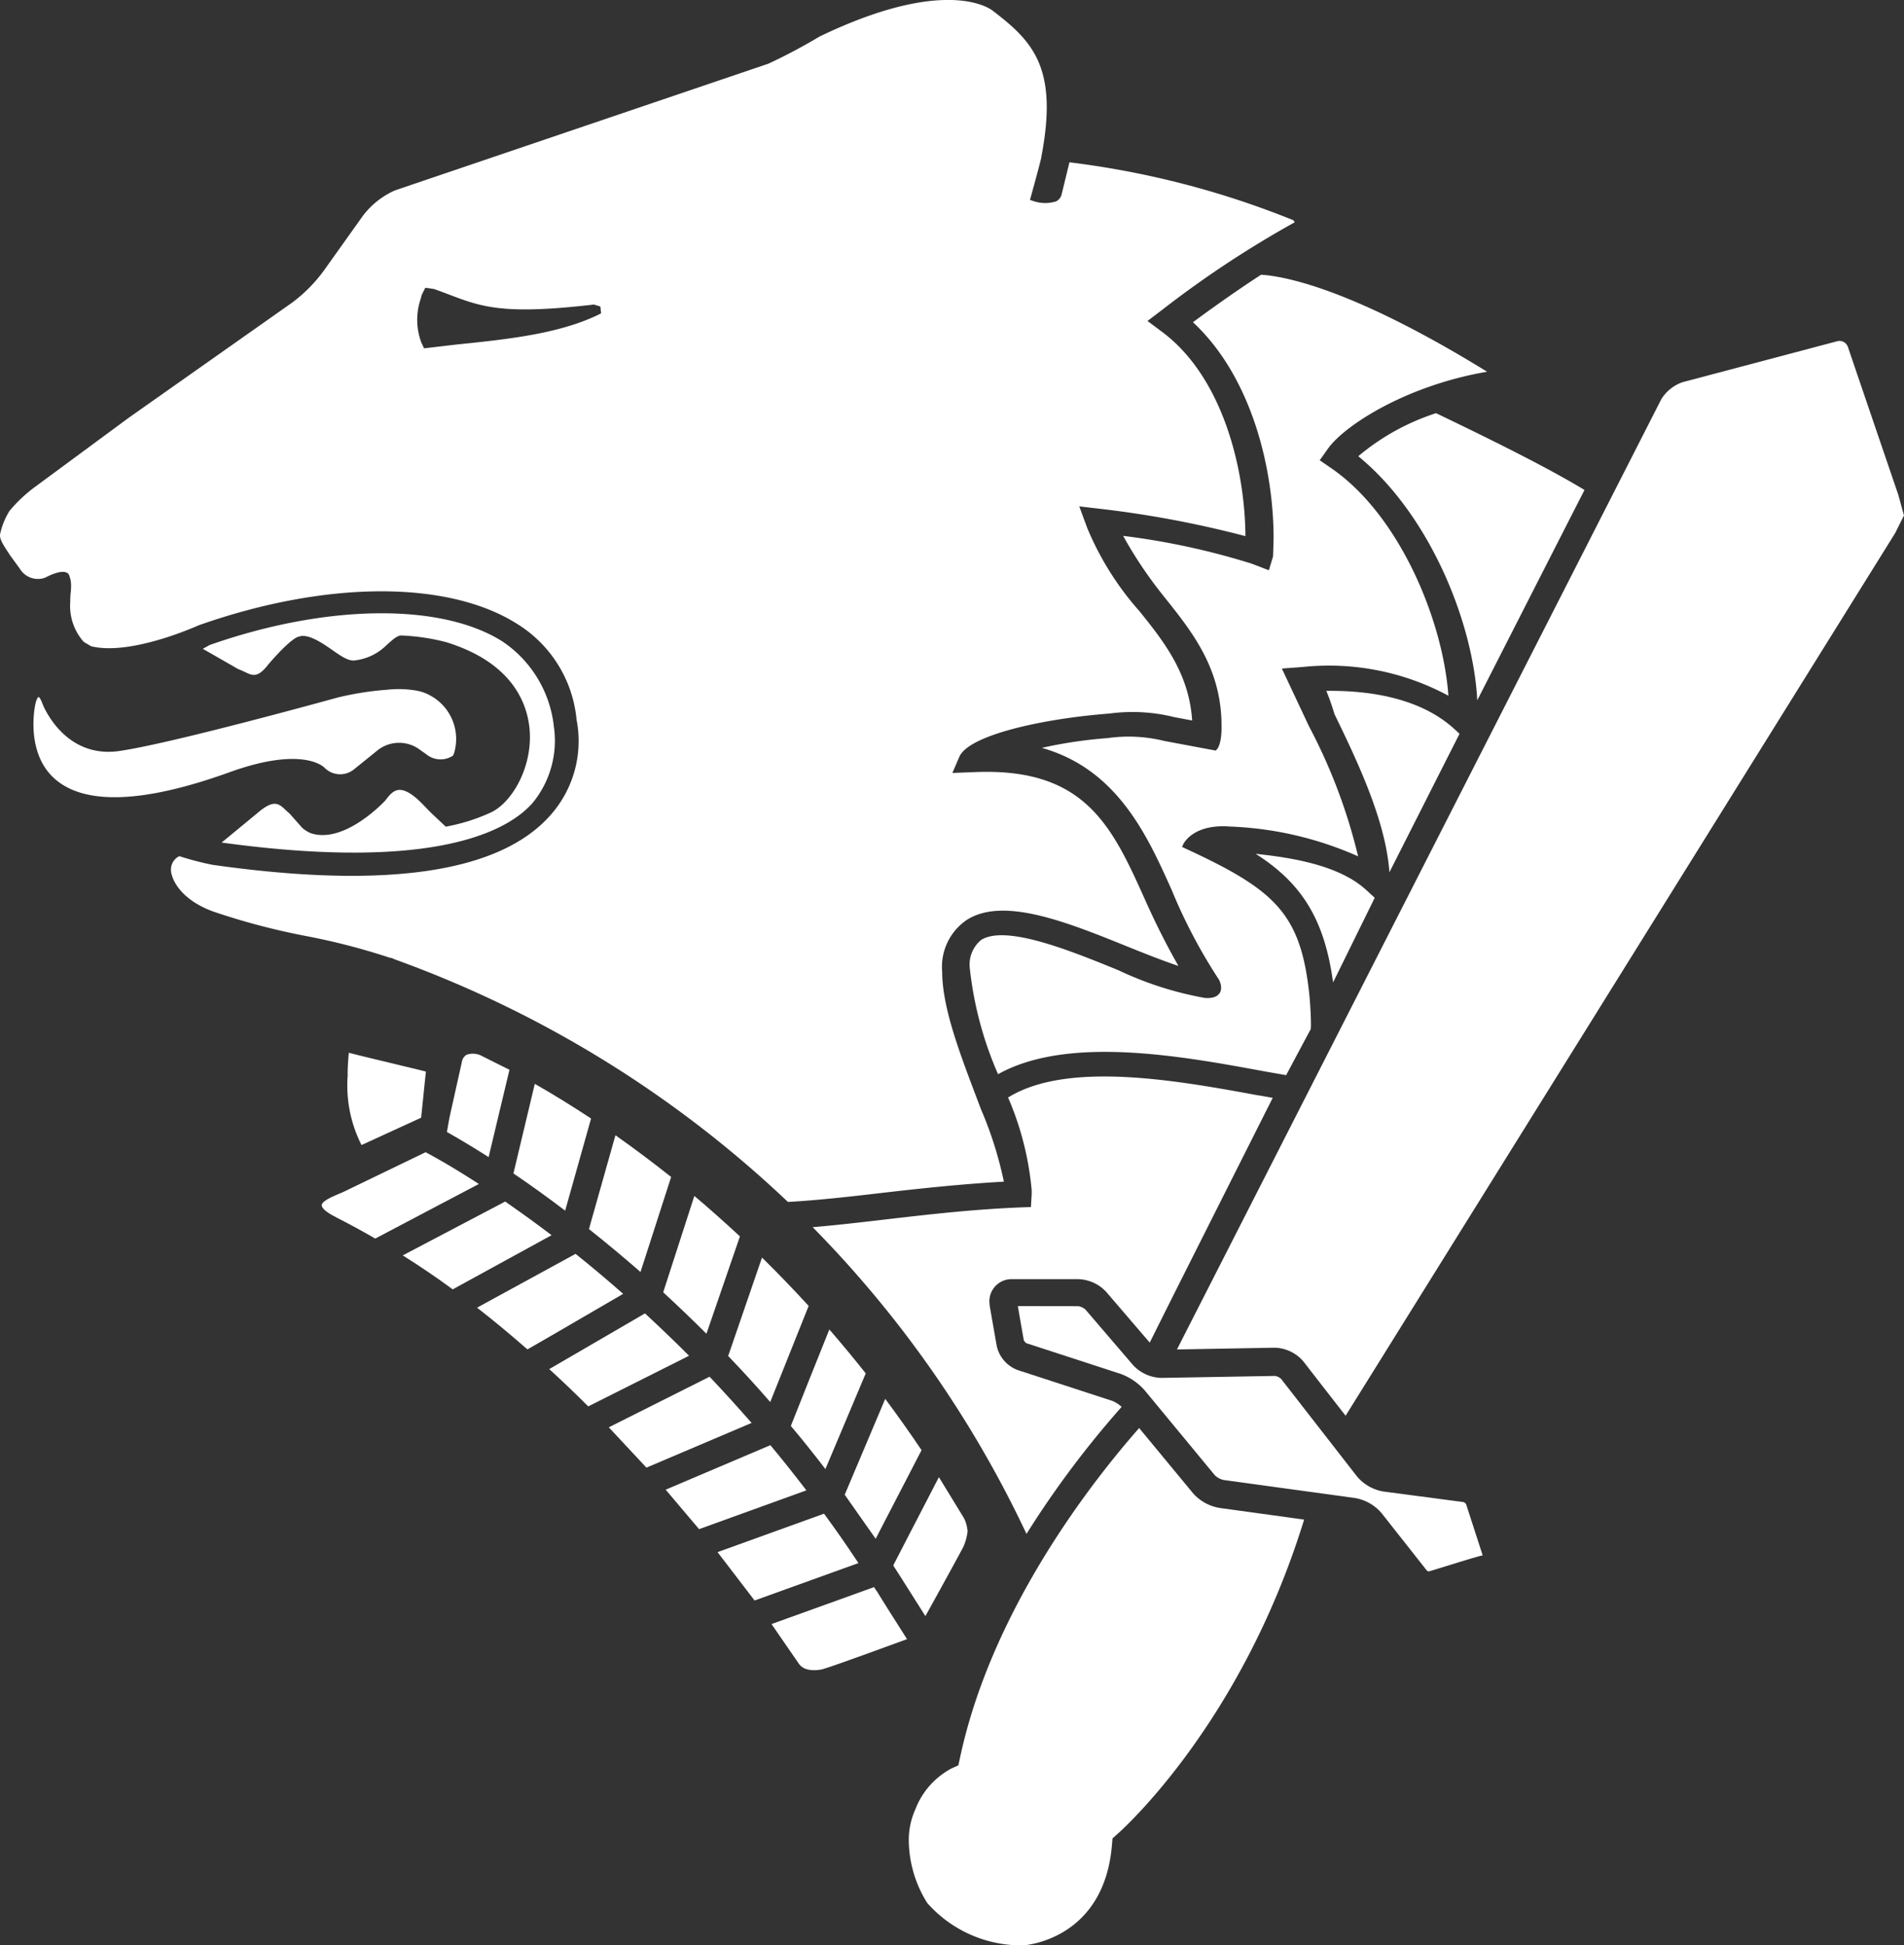 <svg xmlns="http://www.w3.org/2000/svg" width="108.626" height="110.994" viewBox="0 0 108.626 110.994"><rect x="0" y="0" width="108.626" height="110.994" fill="#333333" stroke="none"/><g transform="translate(-643.313 -444.242)"><path d="M681.493,488.819a.793.793,0,0,1,.41.191l2.71,3.161a2.263,2.263,0,0,0,1.645.739l6.46-.112a.666.666,0,0,1,.353.174l4.317,5.55a2.526,2.526,0,0,0,1.526.873l4.559.6a.326.326,0,0,1,.149.12s.742,2.3.945,2.919c-.386.09-1.209.346-3.068.919a.311.311,0,0,1-.11-.042l-2.585-3.278a2.561,2.561,0,0,0-1.521-.869l-7.5-1.03a1.069,1.069,0,0,1-.5-.273l-4.009-4.853a3.4,3.4,0,0,0-1.357-.925l-5.377-1.75a.447.447,0,0,1-.154-.176s-.251-1.424-.338-1.943Z" transform="translate(23.335 29.948)" fill="#fff" fill-rule="evenodd"/><path d="M711.107,459.206a2.343,2.343,0,0,1,1.209-.973l8.847-2.342a.5.5,0,0,1,.582.308.144.144,0,0,0-.005-.038c.02.077.237.717,2.889,8.491.005.01.293,1.078.326,1.184-.052.1-.5,1-.5,1S695.178,513.862,693.1,517.2c-.266-.331-2.407-3.093-2.407-3.093a2.214,2.214,0,0,0-1.647-.787s-4.414.079-5.569.1c.249-.492,27.63-54.212,27.63-54.212" transform="translate(26.983 7.816)" fill="#fff" fill-rule="evenodd"/><path d="M675.381,520.08a6.812,6.812,0,0,1-1.055-3.491,4.227,4.227,0,0,1,.376-1.861,4.425,4.425,0,0,1,2.075-2.336l.374-.169.089-.4c1.812-8.561,7.662-15.933,10.227-18.845.232.279,3.073,3.718,3.073,3.718a2.586,2.586,0,0,0,1.521.841s4.49.617,4.818.665c-3.645,11.842-10.615,17.91-10.686,17.969l-.246.219-.028.329c-.425,5.407-4.874,5.763-5.066,5.775a7.166,7.166,0,0,1-5.472-2.414" transform="translate(20.836 32.742)" fill="#fff" fill-rule="evenodd"/><path d="M655.176,481.414c0-.388.028-.809.067-1.246.366.112,4.156,1.006,4.4,1.078-.03.241-.254,2.461-.274,2.631l-3.4,1.56a7.517,7.517,0,0,1-.786-4.024" transform="translate(7.97 24.136)" fill="#fff" fill-rule="evenodd"/><path d="M668.392,471.554a1.288,1.288,0,0,1-1.531-.082l-.476-.336a1.98,1.98,0,0,0-2.252.077l-1.411,1.139a1.251,1.251,0,0,1-1.662-.109c-.052-.053-1.245-1.245-5.4.251-4.915,1.775-8.279,1.9-9.994.379s-1.11-4.241-1.1-4.265c.065-.3.152-.395.177-.4s.12.087.221.376c.01.028,1.2,3.143,4.357,2.71,3.028-.428,12.433-3.043,12.53-3.066a17.573,17.573,0,0,1,2.5-.411l.284-.023a5.983,5.983,0,0,1,1.714.058,2.432,2.432,0,0,1,.736.268,2.817,2.817,0,0,1,1.364,3.3" transform="translate(0.767 15.801)" fill="#fff"/><path d="M660.649,475.85c.217-.284.443-.58.786-.6s.792.251,1.327.8l.477.49c.005.007.858.809.858.809l.182-.038a10.59,10.59,0,0,0,2.336-.751c1.189-.51,2.387-2.481,2.275-4.6-.077-1.4-.792-3.919-4.783-5.144a12.006,12.006,0,0,0-2.566-.378c-.222.005-.5.251-.934.654a3.063,3.063,0,0,1-1.675.766c-.38.069-.841-.261-1.334-.607-.6-.421-1.394-.938-1.876-.746,0,0-.346-.04-1.734,1.565-.687.9-.971.62-1.526.37l-.241-.1c0-.005-1.406-.809-1.986-1.14.075-.044.244-.135.244-.135l.135-.079c6.642-2.337,13.207-2.426,16.708-.211a6.714,6.714,0,0,1,2.941,4.862,5.594,5.594,0,0,1-1.214,4.357c-1.381,1.572-5.53,3.932-17.741,2.259.446-.366,1.983-1.633,1.983-1.633.991-.866,1.266-.605,1.68-.212l.236.212c-.02-.018.689.782.689.782a1.7,1.7,0,0,0,.523.326c1.944.615,4.231-1.878,4.231-1.878" transform="translate(4.649 14.061)" fill="#fff"/><path d="M648.507,481.112l-.415-.246a3.078,3.078,0,0,1-.771-2.282c0-.144.005-.294.015-.45a2.681,2.681,0,0,0,.03-.4,1.581,1.581,0,0,0-.122-.707c-.236-.381-1.092.035-1.351.172a1.2,1.2,0,0,1-1.454-.518l-.553-.756-.043-.07c-.343-.518-.568-.859-.525-1.133a4.156,4.156,0,0,1,.538-1.331,8.285,8.285,0,0,1,1.464-1.376l5.323-3.927,9.33-6.575a8.593,8.593,0,0,0,1.814-1.829l2.223-3.12a4.671,4.671,0,0,1,1.829-1.456l21.311-7.232a31.656,31.656,0,0,0,2.921-1.55c7.4-3.563,9.864-1.488,9.889-1.463,2.3,1.752,3.73,3.27,2.767,8.306.038-.012-.61,2.327-.61,2.327l-.043.154.149.048a2.093,2.093,0,0,0,1.344.033.616.616,0,0,0,.308-.376s.341-1.4.451-1.852a50.29,50.29,0,0,1,12.766,3.3,1.429,1.429,0,0,1,.09.12,58.876,58.876,0,0,0-7.552,4.987l-.851.645.856.64c3.466,2.6,4.713,7.871,4.731,11.636a59.48,59.48,0,0,0-8.179-1.546l-1.3-.151.453,1.229a16.916,16.916,0,0,0,2.979,4.748c1.406,1.75,2.83,3.551,3.008,6.238-.293-.053-1.03-.194-1.03-.194a9.879,9.879,0,0,0-3.7-.2c-3.906.3-8.1,1.257-8.565,2.5,0-.007-.279.642-.279.642l-.105.246,1.356-.052c6.268-.234,7.776,3.136,9.687,7.4.62,1.378,1.227,2.566,1.854,3.663-.849-.284-1.826-.669-2.779-1.053-3.538-1.434-7.2-2.921-9.3-1.57a3.229,3.229,0,0,0-1.4,2.956c0,2,.978,4.583,1.921,7.073l.284.752a21.62,21.62,0,0,1,1.314,4.149c-2.461.14-4.8.393-6.98.645-1.772.207-3.635.42-5.34.513a64.22,64.22,0,0,0-22.416-13.834l-.192-.085a.966.966,0,0,0-.1-.013,37.913,37.913,0,0,0-4.771-1.237,39.58,39.58,0,0,1-5.308-1.4c-2.085-.761-2.354-2.063-2.359-2.075a.992.992,0,0,1-.053-.328.841.841,0,0,1,.478-.756,17.268,17.268,0,0,0,1.891.493c9.931,1.409,16.414.446,19.3-2.852a6.366,6.366,0,0,0,1.473-5.422,7.215,7.215,0,0,0-3.389-5.47c-3.957-2.508-10.922-2.478-18.176.08,0,0-3.87,1.767-6.147,1.19m29.07-19.378-.366-.114c-5.9.687-6.662-.01-9.122-.886l-.5-.072-.207.411-.057.222a3.7,3.7,0,0,0,.04,2.5l.152.323,1.852-.217c2.927-.3,5.957-.615,8.247-1.776Z" transform="translate(0 0)" fill="#fff"/><path d="M695.919,470.033l.256.237c-.11.211-3.581,7.075-4,7.9-.212-2.944-1.814-6.3-3.138-9.03a13.471,13.471,0,0,0-.463-1.319c2.3-.03,5.343.346,7.346,2.214" transform="translate(30.407 15.839)" fill="#fff"/><path d="M694.1,458.343c.1.044.351.167.351.167,1.862.9,5.709,2.75,8.122,4.215-.137.259-5.624,11.029-6.119,12-.227-4.439-2.72-10.6-6.788-13.926a13.194,13.194,0,0,1,4.434-2.456" transform="translate(31.139 9.473)" fill="#fff"/><path d="M693.033,453.618c1.357.087,5.243.818,12.886,5.535-4.608.784-8.125,3.053-9.078,4.384l-.471.667.669.461c3.83,2.631,6.353,8.578,6.672,12.973A14.367,14.367,0,0,0,695.377,476l-1.169.087,1.545,3.287a31.594,31.594,0,0,1,2.807,7.428,19.785,19.785,0,0,0-7.307-1.7c-2.1-.161-2.648.961-2.668,1.01l-.072.149.151.074c5.149,2.382,6.619,3.695,7.114,8.373.063.684.09,1.239.09,1.745,0,0-.008.161-.008.2-.033.057-1.309,2.451-1.406,2.633l-1.237-.216c-4.745-.878-11.215-2.061-15.2.162a20.59,20.59,0,0,1-1.61-6.027,1.822,1.822,0,0,1,.637-1.627c1.4-.9,5.107.607,7.812,1.71a19.57,19.57,0,0,0,4.972,1.595c.42.027.7-.07.838-.288a.542.542,0,0,0,.077-.3,1.039,1.039,0,0,0-.124-.46,30.338,30.338,0,0,1-2.692-5.107c-1.386-3.095-3.1-6.9-7.413-8.115a26,26,0,0,1,3.763-.558,8.472,8.472,0,0,1,3.23.164l2.927.548.057-.057c.043-.043.256-.284.276-1.137v-.217c0-3.277-1.672-5.362-3.288-7.38l-.125-.159a24,24,0,0,1-2.2-3.3,41.514,41.514,0,0,1,7.336,1.587l.978.375.234-.771c.012-.038.035-1.063.035-1.063,0-3.915-1.222-9.17-4.6-12.318,1.416-1.045,2.725-1.956,3.89-2.71" transform="translate(22.236 6.299)" fill="#fff"/><path d="M686.163,473.381c2.372.247,4.867.729,6.326,2.081,0,0,.307.284.466.428-.105.209-2.056,4.178-2.374,4.825-.487-3.544-1.747-5.637-4.419-7.334" transform="translate(28.788 19.576)" fill="#fff"/><path d="M696.533,482.065l.761.135c-.2.389-5.584,11.094-5.584,11.094s-1.242,2.484-1.434,2.871l-2.474-2.884a2.26,2.26,0,0,0-1.6-.736h-3.783a1.261,1.261,0,0,0-1.291,1.277l.015.224c0,.008.4,2.289.4,2.289a1.9,1.9,0,0,0,1.212,1.4l5.377,1.752a1.724,1.724,0,0,1,.54.346,54.974,54.974,0,0,0-5.427,7.246,63.3,63.3,0,0,0-12.2-17.5c1.314-.11,2.68-.268,4.009-.425l.053-.005c2.439-.284,4.962-.577,7.659-.692l.732-.028.043-.732c0-.072,0-.15,0-.227a17.174,17.174,0,0,0-1.347-5.29c3.412-2.113,9.715-.96,14.336-.11" transform="translate(18.631 24.68)" fill="#fff"/><path d="M662.9,485.248c.866.6,1.757,1.242,2.647,1.919-.336.189-5.467,2.994-5.641,3.091-.924-.684-1.882-1.329-2.849-1.938l5.843-3.073" transform="translate(9.234 27.549)" fill="#fff"/><path d="M669.838,491.225c.809.853,1.612,1.739,2.4,2.638-.381.164-5.806,2.466-6,2.551l-2.147-2.3,5.753-2.889" transform="translate(13.955 31.564)" fill="#fff"/><path d="M662.053,481.231c1.053.6,2.132,1.266,3.21,1.979-.062.226-1.381,4.923-1.478,5.256-.976-.742-1.969-1.459-2.951-2.123.048-.2,1.127-4.718,1.219-5.112" transform="translate(11.771 24.85)" fill="#fff"/><path d="M665.215,487.035c.9.717,1.811,1.486,2.712,2.279-.371.214-3.9,2.27-3.9,2.27l-1.561.9c-.966-.846-1.929-1.647-2.874-2.382.4-.216,5.435-2.969,5.622-3.071" transform="translate(10.938 28.749)" fill="#fff"/><path d="M667.722,485.057c.833.7,1.7,1.473,2.6,2.307-.069.192-1.759,5.106-1.911,5.555-.766-.767-1.575-1.541-2.466-2.366.063-.182,1.637-5.066,1.777-5.5" transform="translate(15.205 27.421)" fill="#fff"/><path d="M664.922,482.985c1.078.762,2.147,1.56,3.177,2.382-.062.2-1.612,5.005-1.747,5.42-.938-.818-1.9-1.622-2.941-2.449.058-.194,1.391-4.93,1.511-5.353" transform="translate(13.503 26.029)" fill="#fff"/><path d="M672,493.562c.694.829,1.381,1.7,2.055,2.578-.4.144-5.922,2.138-6.122,2.214-.134-.159-1.66-1.963-1.906-2.252.384-.166,5.756-2.446,5.973-2.539" transform="translate(15.263 33.134)" fill="#fff"/><path d="M667.519,489.065c.863.8,1.705,1.608,2.513,2.417-.375.191-5.559,2.794-5.751,2.889-.722-.724-1.468-1.436-2.225-2.128.351-.2,5.261-3.059,5.464-3.178" transform="translate(12.592 30.113)" fill="#fff"/><path d="M676.4,494.656c.251.406,1.416,2.315,1.416,2.315a1.775,1.775,0,0,1,.2.634l.023.105a3.06,3.06,0,0,1-.236.9c-.182.364-1.709,3.133-2.175,3.971-.244-.39-1.449-2.29-1.449-2.29s-.371-.578-.385-.6c.077-.159,2.359-4.564,2.6-5.032m1.705,2.148v0Z" transform="translate(20.48 33.869)" fill="#fff"/><path d="M655.116,487.28c-.737-.366-.824-.6-.824-.685v0c.01-.246.587-.487.968-.65l.212-.087,4.746-2.292c.269.139,1.368.729,3.038,1.812-.329.172-5.758,3.038-5.911,3.115-.794-.458-1.526-.858-2.229-1.209" transform="translate(7.376 26.416)" fill="#fff"/><path d="M659.7,480.26a1.091,1.091,0,0,1,.784.038s1.262.635,1.648.824c-.059.242-1.117,4.673-1.19,4.984-1.035-.662-1.847-1.134-2.379-1.433.03-.177.14-.8.14-.8s.709-3.185.714-3.2a.563.563,0,0,1,.283-.415" transform="translate(10.248 24.156)" fill="#fff"/><path d="M675.491,498.406c.028.048.139.217.139.217l-.01-.033c.045.08.189.313.722,1.16,0,0,.853,1.343,1.03,1.625-.841.308-4.168,1.53-4.833,1.72-.008,0-.923.234-1.318-.289,0,0-1.2-1.739-1.58-2.292.376-.134,5.617-2.026,5.85-2.108" transform="translate(17.688 36.389)" fill="#fff"/><path d="M674.45,491.982c.692.925,1.386,1.906,2.073,2.926-.085.166-2.391,4.618-2.618,5.056-.259-.373-1.67-2.377-1.766-2.513.067-.159,2.107-4.982,2.311-5.469" transform="translate(19.366 32.073)" fill="#fff"/><path d="M673.873,495.9c.655.888,1.316,1.836,1.964,2.819-.371.134-5.709,2.06-5.925,2.135-.13-.172-1.872-2.448-2.113-2.76.394-.14,5.853-2.115,6.074-2.193" transform="translate(16.451 34.705)" fill="#fff"/><path d="M670.094,487.162c.871.856,1.762,1.776,2.658,2.755-.079.187-2.036,5.1-2.192,5.484-.8-.925-1.612-1.807-2.4-2.626.062-.179,1.776-5.156,1.929-5.612" transform="translate(16.696 28.835)" fill="#fff"/><path d="M672.494,489.61c.722.838,1.424,1.68,2.08,2.513-.04.092-2.1,4.99-2.3,5.458-.644-.838-1.3-1.667-1.973-2.459.062-.169,2.006-5.041,2.2-5.512" transform="translate(18.13 30.479)" fill="#fff"/></g></svg>